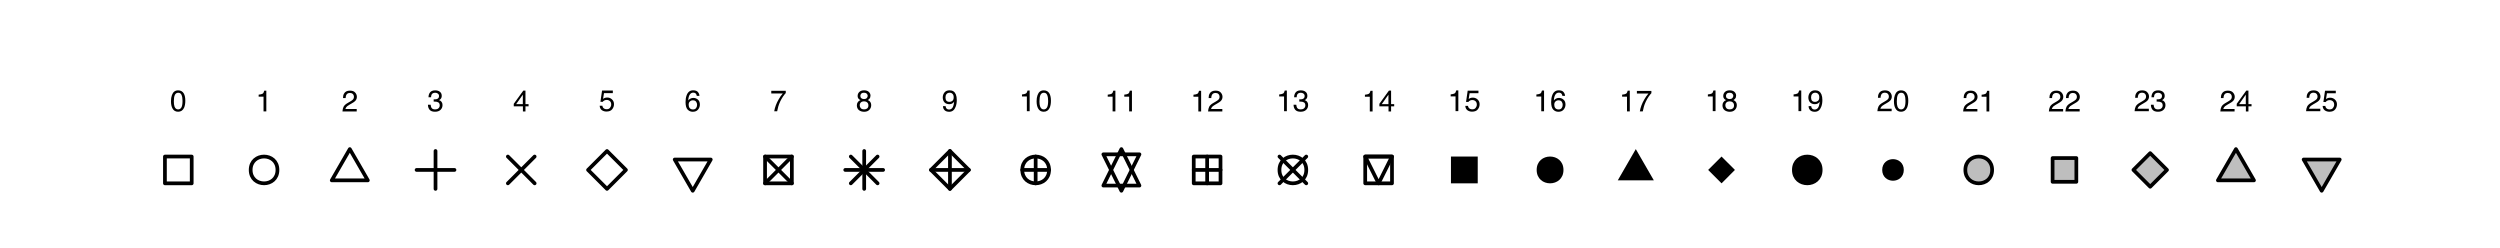 <?xml version="1.0" encoding="UTF-8"?>
<svg xmlns="http://www.w3.org/2000/svg" xmlns:xlink="http://www.w3.org/1999/xlink" width="504pt" height="50pt" viewBox="0 0 504 50" version="1.1">
<defs>
<g>
<symbol overflow="visible" id="glyph0-0">
<path style="stroke: none;" d="M 0.188 0 L 0.188 -4.297 L 3.609 -4.297 L 3.609 0 L 0.188 0 Z M 3.078 -0.547 L 3.078 -3.766 L 0.734 -3.766 L 0.734 -0.547 L 3.078 -0.547 Z M 3.078 -0.547 "/>
</symbol>
<symbol overflow="visible" id="glyph0-1">
<path style="stroke: none;" d="M 1.625 -4.203 C 2.164 -4.203 2.555 -3.977 2.797 -3.531 C 2.984 -3.176 3.078 -2.703 3.078 -2.109 C 3.078 -1.535 2.992 -1.062 2.828 -0.688 C 2.578 -0.156 2.176 0.109 1.625 0.109 C 1.113 0.109 0.738 -0.109 0.5 -0.547 C 0.289 -0.91 0.188 -1.398 0.188 -2.016 C 0.188 -2.492 0.25 -2.898 0.375 -3.234 C 0.602 -3.879 1.02 -4.203 1.625 -4.203 Z M 1.625 -0.359 C 1.895 -0.359 2.109 -0.477 2.266 -0.719 C 2.43 -0.969 2.516 -1.422 2.516 -2.078 C 2.516 -2.555 2.453 -2.945 2.328 -3.25 C 2.211 -3.562 1.988 -3.719 1.656 -3.719 C 1.344 -3.719 1.113 -3.57 0.969 -3.281 C 0.832 -2.988 0.766 -2.562 0.766 -2 C 0.766 -1.562 0.805 -1.219 0.891 -0.969 C 1.035 -0.562 1.281 -0.359 1.625 -0.359 Z M 1.625 -0.359 "/>
</symbol>
<symbol overflow="visible" id="glyph0-2">
<path style="stroke: none;" d="M 0.578 -2.969 L 0.578 -3.375 C 0.953 -3.414 1.211 -3.477 1.359 -3.562 C 1.516 -3.645 1.629 -3.848 1.703 -4.172 L 2.125 -4.172 L 2.125 0 L 1.562 0 L 1.562 -2.969 L 0.578 -2.969 Z M 0.578 -2.969 "/>
</symbol>
<symbol overflow="visible" id="glyph0-3">
<path style="stroke: none;" d="M 0.188 0 C 0.207 -0.363 0.281 -0.676 0.406 -0.938 C 0.539 -1.207 0.797 -1.453 1.172 -1.672 L 1.734 -2 C 1.984 -2.145 2.16 -2.27 2.266 -2.375 C 2.422 -2.531 2.5 -2.719 2.5 -2.938 C 2.5 -3.176 2.426 -3.367 2.281 -3.516 C 2.133 -3.66 1.941 -3.734 1.703 -3.734 C 1.336 -3.734 1.086 -3.594 0.953 -3.312 C 0.879 -3.164 0.836 -2.961 0.828 -2.703 L 0.297 -2.703 C 0.297 -3.066 0.363 -3.363 0.5 -3.594 C 0.719 -4 1.117 -4.203 1.703 -4.203 C 2.18 -4.203 2.531 -4.07 2.75 -3.812 C 2.977 -3.562 3.094 -3.273 3.094 -2.953 C 3.094 -2.617 2.973 -2.332 2.734 -2.094 C 2.598 -1.957 2.352 -1.789 2 -1.594 L 1.594 -1.359 C 1.406 -1.254 1.254 -1.156 1.141 -1.062 C 0.953 -0.895 0.832 -0.707 0.781 -0.5 L 3.062 -0.5 L 3.062 0 L 0.188 0 Z M 0.188 0 "/>
</symbol>
<symbol overflow="visible" id="glyph0-4">
<path style="stroke: none;" d="M 1.562 0.109 C 1.062 0.109 0.695 -0.023 0.469 -0.297 C 0.25 -0.566 0.141 -0.898 0.141 -1.297 L 0.688 -1.297 C 0.719 -1.016 0.77 -0.816 0.844 -0.703 C 0.977 -0.473 1.227 -0.359 1.594 -0.359 C 1.863 -0.359 2.082 -0.43 2.25 -0.578 C 2.426 -0.734 2.516 -0.926 2.516 -1.156 C 2.516 -1.445 2.426 -1.648 2.25 -1.766 C 2.07 -1.879 1.82 -1.938 1.5 -1.938 C 1.469 -1.938 1.43 -1.938 1.391 -1.938 C 1.359 -1.938 1.328 -1.938 1.297 -1.938 L 1.297 -2.406 C 1.348 -2.395 1.391 -2.391 1.422 -2.391 C 1.461 -2.391 1.504 -2.391 1.547 -2.391 C 1.742 -2.391 1.906 -2.422 2.031 -2.484 C 2.258 -2.586 2.375 -2.781 2.375 -3.062 C 2.375 -3.27 2.297 -3.43 2.141 -3.547 C 1.992 -3.66 1.82 -3.719 1.625 -3.719 C 1.27 -3.719 1.023 -3.602 0.891 -3.375 C 0.816 -3.238 0.773 -3.051 0.766 -2.812 L 0.25 -2.812 C 0.25 -3.125 0.312 -3.391 0.438 -3.609 C 0.656 -4.004 1.035 -4.203 1.578 -4.203 C 2.004 -4.203 2.332 -4.102 2.562 -3.906 C 2.801 -3.719 2.922 -3.445 2.922 -3.094 C 2.922 -2.832 2.848 -2.625 2.703 -2.469 C 2.617 -2.363 2.508 -2.285 2.375 -2.234 C 2.594 -2.172 2.766 -2.051 2.891 -1.875 C 3.016 -1.707 3.078 -1.5 3.078 -1.25 C 3.078 -0.844 2.941 -0.516 2.672 -0.266 C 2.41 -0.016 2.039 0.109 1.562 0.109 Z M 1.562 0.109 "/>
</symbol>
<symbol overflow="visible" id="glyph0-5">
<path style="stroke: none;" d="M 1.984 -1.484 L 1.984 -3.391 L 0.641 -1.484 L 1.984 -1.484 Z M 2 0 L 2 -1.031 L 0.156 -1.031 L 0.156 -1.547 L 2.078 -4.203 L 2.516 -4.203 L 2.516 -1.484 L 3.141 -1.484 L 3.141 -1.031 L 2.516 -1.031 L 2.516 0 L 2 0 Z M 2 0 "/>
</symbol>
<symbol overflow="visible" id="glyph0-6">
<path style="stroke: none;" d="M 0.734 -1.062 C 0.773 -0.77 0.914 -0.566 1.156 -0.453 C 1.281 -0.391 1.426 -0.359 1.594 -0.359 C 1.906 -0.359 2.133 -0.457 2.281 -0.656 C 2.438 -0.852 2.516 -1.07 2.516 -1.312 C 2.516 -1.613 2.426 -1.844 2.25 -2 C 2.07 -2.156 1.859 -2.234 1.609 -2.234 C 1.422 -2.234 1.258 -2.195 1.125 -2.125 C 1 -2.062 0.891 -1.969 0.797 -1.844 L 0.344 -1.859 L 0.672 -4.125 L 2.844 -4.125 L 2.844 -3.609 L 1.062 -3.609 L 0.875 -2.453 C 0.977 -2.523 1.07 -2.578 1.156 -2.609 C 1.312 -2.68 1.492 -2.719 1.703 -2.719 C 2.086 -2.719 2.41 -2.594 2.672 -2.344 C 2.941 -2.094 3.078 -1.773 3.078 -1.391 C 3.078 -0.992 2.953 -0.645 2.703 -0.344 C 2.461 -0.039 2.078 0.109 1.547 0.109 C 1.203 0.109 0.895 0.016 0.625 -0.172 C 0.363 -0.367 0.219 -0.664 0.188 -1.062 L 0.734 -1.062 Z M 0.734 -1.062 "/>
</symbol>
<symbol overflow="visible" id="glyph0-7">
<path style="stroke: none;" d="M 1.75 -4.219 C 2.219 -4.219 2.547 -4.094 2.734 -3.844 C 2.922 -3.602 3.016 -3.352 3.016 -3.094 L 2.484 -3.094 C 2.453 -3.258 2.406 -3.391 2.344 -3.484 C 2.219 -3.66 2.023 -3.75 1.766 -3.75 C 1.473 -3.75 1.238 -3.613 1.062 -3.344 C 0.883 -3.07 0.785 -2.68 0.766 -2.172 C 0.891 -2.348 1.047 -2.477 1.234 -2.562 C 1.398 -2.645 1.586 -2.688 1.797 -2.688 C 2.141 -2.688 2.441 -2.57 2.703 -2.344 C 2.973 -2.125 3.109 -1.789 3.109 -1.344 C 3.109 -0.969 2.984 -0.629 2.734 -0.328 C 2.484 -0.035 2.129 0.109 1.672 0.109 C 1.273 0.109 0.93 -0.035 0.641 -0.328 C 0.359 -0.629 0.219 -1.133 0.219 -1.844 C 0.219 -2.363 0.285 -2.805 0.422 -3.172 C 0.66 -3.867 1.102 -4.219 1.75 -4.219 Z M 1.719 -0.359 C 2 -0.359 2.207 -0.453 2.344 -0.641 C 2.477 -0.828 2.547 -1.047 2.547 -1.297 C 2.547 -1.516 2.484 -1.719 2.359 -1.906 C 2.234 -2.102 2.008 -2.203 1.688 -2.203 C 1.457 -2.203 1.258 -2.125 1.094 -1.969 C 0.926 -1.82 0.844 -1.598 0.844 -1.297 C 0.844 -1.035 0.914 -0.812 1.062 -0.625 C 1.219 -0.445 1.438 -0.359 1.719 -0.359 Z M 1.719 -0.359 "/>
</symbol>
<symbol overflow="visible" id="glyph0-8">
<path style="stroke: none;" d="M 3.141 -4.125 L 3.141 -3.672 C 3.004 -3.535 2.82 -3.305 2.594 -2.984 C 2.375 -2.66 2.176 -2.312 2 -1.938 C 1.832 -1.57 1.707 -1.238 1.625 -0.938 C 1.562 -0.738 1.488 -0.426 1.406 0 L 0.812 0 C 0.945 -0.801 1.242 -1.598 1.703 -2.391 C 1.961 -2.859 2.242 -3.258 2.547 -3.594 L 0.219 -3.594 L 0.219 -4.125 L 3.141 -4.125 Z M 3.141 -4.125 "/>
</symbol>
<symbol overflow="visible" id="glyph0-9">
<path style="stroke: none;" d="M 1.625 -2.438 C 1.863 -2.438 2.047 -2.5 2.172 -2.625 C 2.305 -2.758 2.375 -2.914 2.375 -3.094 C 2.375 -3.25 2.312 -3.391 2.188 -3.516 C 2.062 -3.648 1.867 -3.719 1.609 -3.719 C 1.359 -3.719 1.176 -3.648 1.062 -3.516 C 0.945 -3.391 0.891 -3.238 0.891 -3.062 C 0.891 -2.863 0.961 -2.707 1.109 -2.594 C 1.254 -2.488 1.426 -2.438 1.625 -2.438 Z M 1.672 -0.359 C 1.91 -0.359 2.109 -0.422 2.266 -0.547 C 2.43 -0.68 2.516 -0.883 2.516 -1.156 C 2.516 -1.426 2.43 -1.629 2.266 -1.766 C 2.098 -1.91 1.883 -1.984 1.625 -1.984 C 1.375 -1.984 1.164 -1.91 1 -1.766 C 0.844 -1.617 0.766 -1.422 0.766 -1.172 C 0.766 -0.953 0.836 -0.758 0.984 -0.594 C 1.129 -0.438 1.359 -0.359 1.672 -0.359 Z M 0.922 -2.234 C 0.766 -2.297 0.648 -2.367 0.578 -2.453 C 0.422 -2.609 0.344 -2.812 0.344 -3.062 C 0.344 -3.375 0.453 -3.641 0.672 -3.859 C 0.898 -4.086 1.223 -4.203 1.641 -4.203 C 2.047 -4.203 2.363 -4.098 2.594 -3.891 C 2.82 -3.68 2.938 -3.43 2.938 -3.141 C 2.938 -2.879 2.867 -2.672 2.734 -2.516 C 2.66 -2.422 2.547 -2.328 2.391 -2.234 C 2.566 -2.16 2.703 -2.07 2.797 -1.969 C 2.984 -1.77 3.078 -1.516 3.078 -1.203 C 3.078 -0.836 2.953 -0.523 2.703 -0.266 C 2.453 -0.004 2.102 0.125 1.656 0.125 C 1.25 0.125 0.898 0.016 0.609 -0.203 C 0.328 -0.43 0.188 -0.754 0.188 -1.172 C 0.188 -1.422 0.25 -1.633 0.375 -1.812 C 0.5 -2 0.68 -2.141 0.922 -2.234 Z M 0.922 -2.234 "/>
</symbol>
<symbol overflow="visible" id="glyph0-10">
<path style="stroke: none;" d="M 0.797 -1.016 C 0.816 -0.723 0.93 -0.52 1.141 -0.406 C 1.242 -0.352 1.363 -0.328 1.5 -0.328 C 1.75 -0.328 1.961 -0.43 2.141 -0.641 C 2.316 -0.848 2.441 -1.273 2.516 -1.922 C 2.398 -1.734 2.254 -1.598 2.078 -1.516 C 1.91 -1.441 1.727 -1.406 1.531 -1.406 C 1.125 -1.406 0.801 -1.531 0.562 -1.781 C 0.332 -2.039 0.219 -2.367 0.219 -2.766 C 0.219 -3.141 0.332 -3.473 0.562 -3.766 C 0.789 -4.055 1.133 -4.203 1.594 -4.203 C 2.207 -4.203 2.629 -3.926 2.859 -3.375 C 2.984 -3.07 3.047 -2.691 3.047 -2.234 C 3.047 -1.723 2.969 -1.27 2.812 -0.875 C 2.562 -0.207 2.129 0.125 1.516 0.125 C 1.109 0.125 0.797 0.016 0.578 -0.203 C 0.367 -0.422 0.266 -0.691 0.266 -1.016 L 0.797 -1.016 Z M 1.594 -1.875 C 1.801 -1.875 1.988 -1.941 2.156 -2.078 C 2.332 -2.211 2.422 -2.453 2.422 -2.797 C 2.422 -3.109 2.344 -3.336 2.188 -3.484 C 2.039 -3.641 1.848 -3.719 1.609 -3.719 C 1.348 -3.719 1.141 -3.629 0.984 -3.453 C 0.836 -3.285 0.766 -3.055 0.766 -2.766 C 0.766 -2.492 0.828 -2.273 0.953 -2.109 C 1.086 -1.953 1.301 -1.875 1.594 -1.875 Z M 1.594 -1.875 "/>
</symbol>
</g>
<clipPath id="clip1">
  <path d="M 0 0 L 505 0 L 505 51 L 0 51 Z M 0 0 "/>
</clipPath>
</defs>
<g id="surface0">
<rect x="0" y="0" width="504" height="50" style="fill: rgb(100%,100%,100%); fill-opacity: 1; stroke: none;"/>
<g clip-path="url(#clip1)" clip-rule="nonzero">
<g style="fill: rgb(0%,0%,0%); fill-opacity: 1;">
  <use xlink:href="#glyph0-1" x="34.281" y="22.418"/>
</g>
<g style="fill: rgb(0%,0%,0%); fill-opacity: 1;">
  <use xlink:href="#glyph0-2" x="51.566" y="22.457"/>
</g>
<g style="fill: rgb(0%,0%,0%); fill-opacity: 1;">
  <use xlink:href="#glyph0-3" x="68.852" y="22.473"/>
</g>
<g style="fill: rgb(0%,0%,0%); fill-opacity: 1;">
  <use xlink:href="#glyph0-4" x="86.133" y="22.418"/>
</g>
<g style="fill: rgb(0%,0%,0%); fill-opacity: 1;">
  <use xlink:href="#glyph0-5" x="103.418" y="22.473"/>
</g>
<g style="fill: rgb(0%,0%,0%); fill-opacity: 1;">
  <use xlink:href="#glyph0-6" x="120.703" y="22.379"/>
</g>
<g style="fill: rgb(0%,0%,0%); fill-opacity: 1;">
  <use xlink:href="#glyph0-7" x="137.988" y="22.426"/>
</g>
<g style="fill: rgb(0%,0%,0%); fill-opacity: 1;">
  <use xlink:href="#glyph0-8" x="155.27" y="22.434"/>
</g>
<g style="fill: rgb(0%,0%,0%); fill-opacity: 1;">
  <use xlink:href="#glyph0-9" x="172.555" y="22.41"/>
</g>
<g style="fill: rgb(0%,0%,0%); fill-opacity: 1;">
  <use xlink:href="#glyph0-10" x="189.84" y="22.41"/>
</g>
<g style="fill: rgb(0%,0%,0%); fill-opacity: 1;">
  <use xlink:href="#glyph0-2" x="205.453" y="22.418"/>
  <use xlink:href="#glyph0-1" x="208.79" y="22.418"/>
</g>
<g style="fill: rgb(0%,0%,0%); fill-opacity: 1;">
  <use xlink:href="#glyph0-2" x="222.738" y="22.457"/>
  <use xlink:href="#glyph0-2" x="226.075" y="22.457"/>
</g>
<g style="fill: rgb(0%,0%,0%); fill-opacity: 1;">
  <use xlink:href="#glyph0-2" x="240.023" y="22.473"/>
  <use xlink:href="#glyph0-3" x="243.36" y="22.473"/>
</g>
<g style="fill: rgb(0%,0%,0%); fill-opacity: 1;">
  <use xlink:href="#glyph0-2" x="257.305" y="22.418"/>
  <use xlink:href="#glyph0-4" x="260.642" y="22.418"/>
</g>
<g style="fill: rgb(0%,0%,0%); fill-opacity: 1;">
  <use xlink:href="#glyph0-2" x="274.59" y="22.473"/>
  <use xlink:href="#glyph0-5" x="277.927" y="22.473"/>
</g>
<g style="fill: rgb(0%,0%,0%); fill-opacity: 1;">
  <use xlink:href="#glyph0-2" x="291.875" y="22.402"/>
  <use xlink:href="#glyph0-6" x="295.212" y="22.402"/>
</g>
<g style="fill: rgb(0%,0%,0%); fill-opacity: 1;">
  <use xlink:href="#glyph0-2" x="309.156" y="22.426"/>
  <use xlink:href="#glyph0-7" x="312.493" y="22.426"/>
</g>
<g style="fill: rgb(0%,0%,0%); fill-opacity: 1;">
  <use xlink:href="#glyph0-2" x="326.441" y="22.457"/>
  <use xlink:href="#glyph0-8" x="329.778" y="22.457"/>
</g>
<g style="fill: rgb(0%,0%,0%); fill-opacity: 1;">
  <use xlink:href="#glyph0-2" x="343.727" y="22.41"/>
  <use xlink:href="#glyph0-9" x="347.063" y="22.41"/>
</g>
<g style="fill: rgb(0%,0%,0%); fill-opacity: 1;">
  <use xlink:href="#glyph0-2" x="361.008" y="22.41"/>
  <use xlink:href="#glyph0-10" x="364.345" y="22.41"/>
</g>
<g style="fill: rgb(0%,0%,0%); fill-opacity: 1;">
  <use xlink:href="#glyph0-3" x="378.293" y="22.418"/>
  <use xlink:href="#glyph0-1" x="381.63" y="22.418"/>
</g>
<g style="fill: rgb(0%,0%,0%); fill-opacity: 1;">
  <use xlink:href="#glyph0-3" x="395.578" y="22.473"/>
  <use xlink:href="#glyph0-2" x="398.915" y="22.473"/>
</g>
<g style="fill: rgb(0%,0%,0%); fill-opacity: 1;">
  <use xlink:href="#glyph0-3" x="412.863" y="22.473"/>
  <use xlink:href="#glyph0-3" x="416.2" y="22.473"/>
</g>
<g style="fill: rgb(0%,0%,0%); fill-opacity: 1;">
  <use xlink:href="#glyph0-3" x="430.145" y="22.418"/>
  <use xlink:href="#glyph0-4" x="433.481" y="22.418"/>
</g>
<g style="fill: rgb(0%,0%,0%); fill-opacity: 1;">
  <use xlink:href="#glyph0-3" x="447.43" y="22.473"/>
  <use xlink:href="#glyph0-5" x="450.767" y="22.473"/>
</g>
<g style="fill: rgb(0%,0%,0%); fill-opacity: 1;">
  <use xlink:href="#glyph0-3" x="464.715" y="22.418"/>
  <use xlink:href="#glyph0-6" x="468.052" y="22.418"/>
</g>
<path style="fill: none; stroke-width: 0.75; stroke-linecap: round; stroke-linejoin: round; stroke: rgb(0%,0%,0%); stroke-opacity: 1;stroke-miterlimit: 10; " d="M 33.25 36.961 L 38.648 36.961 L 38.648 31.562 L 33.25 31.562 Z M 33.25 36.961 "/>
<path style="fill: none; stroke-width: 0.75; stroke-linecap: round; stroke-linejoin: round; stroke: rgb(0%,0%,0%); stroke-opacity: 1;stroke-miterlimit: 10; " d="M 55.934 34.258 C 55.934 37.859 50.535 37.859 50.535 34.258 C 50.535 30.66 55.934 30.66 55.934 34.258 "/>
<path style="fill: none; stroke-width: 0.75; stroke-linecap: round; stroke-linejoin: round; stroke: rgb(0%,0%,0%); stroke-opacity: 1;stroke-miterlimit: 10; " d="M 70.52 30.059 L 70.52 30.059 L 74.156 36.359 L 66.883 36.359 L 70.52 30.059 "/>
<path style="fill: none; stroke-width: 0.75; stroke-linecap: round; stroke-linejoin: round; stroke: rgb(0%,0%,0%); stroke-opacity: 1;stroke-miterlimit: 10; " d="M 83.984 34.258 L 91.621 34.258 "/>
<path style="fill: none; stroke-width: 0.75; stroke-linecap: round; stroke-linejoin: round; stroke: rgb(0%,0%,0%); stroke-opacity: 1;stroke-miterlimit: 10; " d="M 87.801 38.078 L 87.801 30.441 "/>
<path style="fill: none; stroke-width: 0.75; stroke-linecap: round; stroke-linejoin: round; stroke: rgb(0%,0%,0%); stroke-opacity: 1;stroke-miterlimit: 10; " d="M 102.387 36.961 L 107.785 31.559 "/>
<path style="fill: none; stroke-width: 0.75; stroke-linecap: round; stroke-linejoin: round; stroke: rgb(0%,0%,0%); stroke-opacity: 1;stroke-miterlimit: 10; " d="M 102.387 31.559 L 107.785 36.961 "/>
<path style="fill: none; stroke-width: 0.75; stroke-linecap: round; stroke-linejoin: round; stroke: rgb(0%,0%,0%); stroke-opacity: 1;stroke-miterlimit: 10; " d="M 118.551 34.258 L 118.551 34.258 L 122.371 30.441 L 126.188 34.258 L 122.371 38.078 L 118.551 34.258 "/>
<path style="fill: none; stroke-width: 0.75; stroke-linecap: round; stroke-linejoin: round; stroke: rgb(0%,0%,0%); stroke-opacity: 1;stroke-miterlimit: 10; " d="M 139.656 38.457 L 139.656 38.457 L 143.289 32.16 L 136.02 32.16 L 139.656 38.457 "/>
<path style="fill: none; stroke-width: 0.75; stroke-linecap: round; stroke-linejoin: round; stroke: rgb(0%,0%,0%); stroke-opacity: 1;stroke-miterlimit: 10; " d="M 154.238 36.961 L 159.637 36.961 L 159.637 31.562 L 154.238 31.562 Z M 154.238 36.961 "/>
<path style="fill: none; stroke-width: 0.75; stroke-linecap: round; stroke-linejoin: round; stroke: rgb(0%,0%,0%); stroke-opacity: 1;stroke-miterlimit: 10; " d="M 154.238 36.961 L 159.637 31.559 "/>
<path style="fill: none; stroke-width: 0.75; stroke-linecap: round; stroke-linejoin: round; stroke: rgb(0%,0%,0%); stroke-opacity: 1;stroke-miterlimit: 10; " d="M 154.238 31.559 L 159.637 36.961 "/>
<path style="fill: none; stroke-width: 0.75; stroke-linecap: round; stroke-linejoin: round; stroke: rgb(0%,0%,0%); stroke-opacity: 1;stroke-miterlimit: 10; " d="M 171.523 36.961 L 176.922 31.559 "/>
<path style="fill: none; stroke-width: 0.75; stroke-linecap: round; stroke-linejoin: round; stroke: rgb(0%,0%,0%); stroke-opacity: 1;stroke-miterlimit: 10; " d="M 171.523 31.559 L 176.922 36.961 "/>
<path style="fill: none; stroke-width: 0.75; stroke-linecap: round; stroke-linejoin: round; stroke: rgb(0%,0%,0%); stroke-opacity: 1;stroke-miterlimit: 10; " d="M 170.402 34.258 L 178.039 34.258 "/>
<path style="fill: none; stroke-width: 0.75; stroke-linecap: round; stroke-linejoin: round; stroke: rgb(0%,0%,0%); stroke-opacity: 1;stroke-miterlimit: 10; " d="M 174.223 38.078 L 174.223 30.441 "/>
<path style="fill: none; stroke-width: 0.75; stroke-linecap: round; stroke-linejoin: round; stroke: rgb(0%,0%,0%); stroke-opacity: 1;stroke-miterlimit: 10; " d="M 187.688 34.258 L 195.324 34.258 "/>
<path style="fill: none; stroke-width: 0.75; stroke-linecap: round; stroke-linejoin: round; stroke: rgb(0%,0%,0%); stroke-opacity: 1;stroke-miterlimit: 10; " d="M 191.508 38.078 L 191.508 30.441 "/>
<path style="fill: none; stroke-width: 0.75; stroke-linecap: round; stroke-linejoin: round; stroke: rgb(0%,0%,0%); stroke-opacity: 1;stroke-miterlimit: 10; " d="M 187.688 34.258 L 187.688 34.258 L 191.508 30.441 L 195.324 34.258 L 191.508 38.078 L 187.688 34.258 "/>
<path style="fill: none; stroke-width: 0.75; stroke-linecap: round; stroke-linejoin: round; stroke: rgb(0%,0%,0%); stroke-opacity: 1;stroke-miterlimit: 10; " d="M 211.488 34.258 C 211.488 37.859 206.09 37.859 206.09 34.258 C 206.09 30.66 211.488 30.66 211.488 34.258 "/>
<path style="fill: none; stroke-width: 0.75; stroke-linecap: round; stroke-linejoin: round; stroke: rgb(0%,0%,0%); stroke-opacity: 1;stroke-miterlimit: 10; " d="M 206.09 34.258 L 211.488 34.258 "/>
<path style="fill: none; stroke-width: 0.75; stroke-linecap: round; stroke-linejoin: round; stroke: rgb(0%,0%,0%); stroke-opacity: 1;stroke-miterlimit: 10; " d="M 208.789 36.961 L 208.789 31.559 "/>
<path style="fill: none; stroke-width: 0.75; stroke-linecap: round; stroke-linejoin: round; stroke: rgb(0%,0%,0%); stroke-opacity: 1;stroke-miterlimit: 10; " d="M 226.074 38.457 L 226.074 38.457 L 229.711 31.109 L 222.438 31.109 L 226.074 38.457 "/>
<path style="fill: none; stroke-width: 0.75; stroke-linecap: round; stroke-linejoin: round; stroke: rgb(0%,0%,0%); stroke-opacity: 1;stroke-miterlimit: 10; " d="M 226.074 30.059 L 226.074 30.059 L 229.711 37.41 L 222.438 37.41 L 226.074 30.059 "/>
<path style="fill: none; stroke-width: 0.75; stroke-linecap: round; stroke-linejoin: round; stroke: rgb(0%,0%,0%); stroke-opacity: 1;stroke-miterlimit: 10; " d="M 240.656 34.258 L 246.059 34.258 "/>
<path style="fill: none; stroke-width: 0.75; stroke-linecap: round; stroke-linejoin: round; stroke: rgb(0%,0%,0%); stroke-opacity: 1;stroke-miterlimit: 10; " d="M 243.359 36.961 L 243.359 31.559 "/>
<path style="fill: none; stroke-width: 0.75; stroke-linecap: round; stroke-linejoin: round; stroke: rgb(0%,0%,0%); stroke-opacity: 1;stroke-miterlimit: 10; " d="M 240.656 36.961 L 246.055 36.961 L 246.055 31.562 L 240.656 31.562 Z M 240.656 36.961 "/>
<path style="fill: none; stroke-width: 0.75; stroke-linecap: round; stroke-linejoin: round; stroke: rgb(0%,0%,0%); stroke-opacity: 1;stroke-miterlimit: 10; " d="M 263.344 34.258 C 263.344 37.859 257.941 37.859 257.941 34.258 C 257.941 30.66 263.344 30.66 263.344 34.258 "/>
<path style="fill: none; stroke-width: 0.75; stroke-linecap: round; stroke-linejoin: round; stroke: rgb(0%,0%,0%); stroke-opacity: 1;stroke-miterlimit: 10; " d="M 257.941 36.961 L 263.344 31.559 "/>
<path style="fill: none; stroke-width: 0.75; stroke-linecap: round; stroke-linejoin: round; stroke: rgb(0%,0%,0%); stroke-opacity: 1;stroke-miterlimit: 10; " d="M 257.941 31.559 L 263.344 36.961 "/>
<path style="fill: none; stroke-width: 0.75; stroke-linecap: round; stroke-linejoin: round; stroke: rgb(0%,0%,0%); stroke-opacity: 1;stroke-miterlimit: 10; " d="M 277.926 36.961 L 277.926 36.961 L 280.625 31.559 L 275.227 31.559 L 277.926 36.961 "/>
<path style="fill: none; stroke-width: 0.75; stroke-linecap: round; stroke-linejoin: round; stroke: rgb(0%,0%,0%); stroke-opacity: 1;stroke-miterlimit: 10; " d="M 275.227 31.559 L 280.625 31.559 L 280.625 36.957 L 275.227 36.957 Z M 275.227 31.559 "/>
<path style=" stroke:none;fill-rule: nonzero; fill: rgb(0%,0%,0%); fill-opacity: 1;" d="M 292.512 36.961 L 292.512 36.961 L 297.91 36.961 L 297.91 31.559 L 292.512 31.559 Z M 292.512 36.961 "/>
<path style=" stroke:none;fill-rule: nonzero; fill: rgb(0%,0%,0%); fill-opacity: 1;" d="M 315.195 34.258 C 315.195 37.859 309.793 37.859 309.793 34.258 C 309.793 30.66 315.195 30.66 315.195 34.258 "/>
<path style=" stroke:none;fill-rule: nonzero; fill: rgb(0%,0%,0%); fill-opacity: 1;" d="M 329.777 30.059 L 329.777 30.059 L 333.414 36.359 L 326.141 36.359 Z M 329.777 30.059 "/>
<path style=" stroke:none;fill-rule: nonzero; fill: rgb(0%,0%,0%); fill-opacity: 1;" d="M 344.363 34.258 L 344.363 34.258 L 347.062 31.559 L 349.762 34.258 L 347.062 36.961 Z M 344.363 34.258 "/>
<path style="fill-rule: nonzero; fill: rgb(0%,0%,0%); fill-opacity: 1;stroke-width: 0.75; stroke-linecap: round; stroke-linejoin: round; stroke: rgb(0%,0%,0%); stroke-opacity: 1;stroke-miterlimit: 10; " d="M 367.047 34.258 C 367.047 37.859 361.645 37.859 361.645 34.258 C 361.645 30.66 367.047 30.66 367.047 34.258 "/>
<path style="fill-rule: nonzero; fill: rgb(0%,0%,0%); fill-opacity: 1;stroke-width: 0.75; stroke-linecap: round; stroke-linejoin: round; stroke: rgb(0%,0%,0%); stroke-opacity: 1;stroke-miterlimit: 10; " d="M 383.43 34.258 C 383.43 36.66 379.828 36.66 379.828 34.258 C 379.828 31.859 383.43 31.859 383.43 34.258 "/>
<path style="fill-rule: nonzero; fill: rgb(74.51%,74.51%,74.51%); fill-opacity: 1;stroke-width: 0.75; stroke-linecap: round; stroke-linejoin: round; stroke: rgb(0%,0%,0%); stroke-opacity: 1;stroke-miterlimit: 10; " d="M 401.613 34.258 C 401.613 37.859 396.215 37.859 396.215 34.258 C 396.215 30.66 401.613 30.66 401.613 34.258 "/>
<path style="fill-rule: nonzero; fill: rgb(74.51%,74.51%,74.51%); fill-opacity: 1;stroke-width: 0.75; stroke-linecap: round; stroke-linejoin: round; stroke: rgb(0%,0%,0%); stroke-opacity: 1;stroke-miterlimit: 10; " d="M 413.805 36.652 L 418.59 36.652 L 418.59 31.867 L 413.805 31.867 Z M 413.805 36.652 "/>
<path style="fill-rule: nonzero; fill: rgb(74.51%,74.51%,74.51%); fill-opacity: 1;stroke-width: 0.75; stroke-linecap: round; stroke-linejoin: round; stroke: rgb(0%,0%,0%); stroke-opacity: 1;stroke-miterlimit: 10; " d="M 433.48 37.645 L 433.48 37.645 L 436.867 34.258 L 433.48 30.875 L 430.098 34.258 Z M 433.48 37.645 "/>
<path style="fill-rule: nonzero; fill: rgb(74.51%,74.51%,74.51%); fill-opacity: 1;stroke-width: 0.75; stroke-linecap: round; stroke-linejoin: round; stroke: rgb(0%,0%,0%); stroke-opacity: 1;stroke-miterlimit: 10; " d="M 450.766 30.059 L 450.766 30.059 L 454.402 36.359 L 447.129 36.359 Z M 450.766 30.059 "/>
<path style="fill-rule: nonzero; fill: rgb(74.51%,74.51%,74.51%); fill-opacity: 1;stroke-width: 0.75; stroke-linecap: round; stroke-linejoin: round; stroke: rgb(0%,0%,0%); stroke-opacity: 1;stroke-miterlimit: 10; " d="M 468.051 38.457 L 468.051 38.457 L 471.688 32.16 L 464.414 32.16 Z M 468.051 38.457 "/>
</g>
</g>
</svg>
